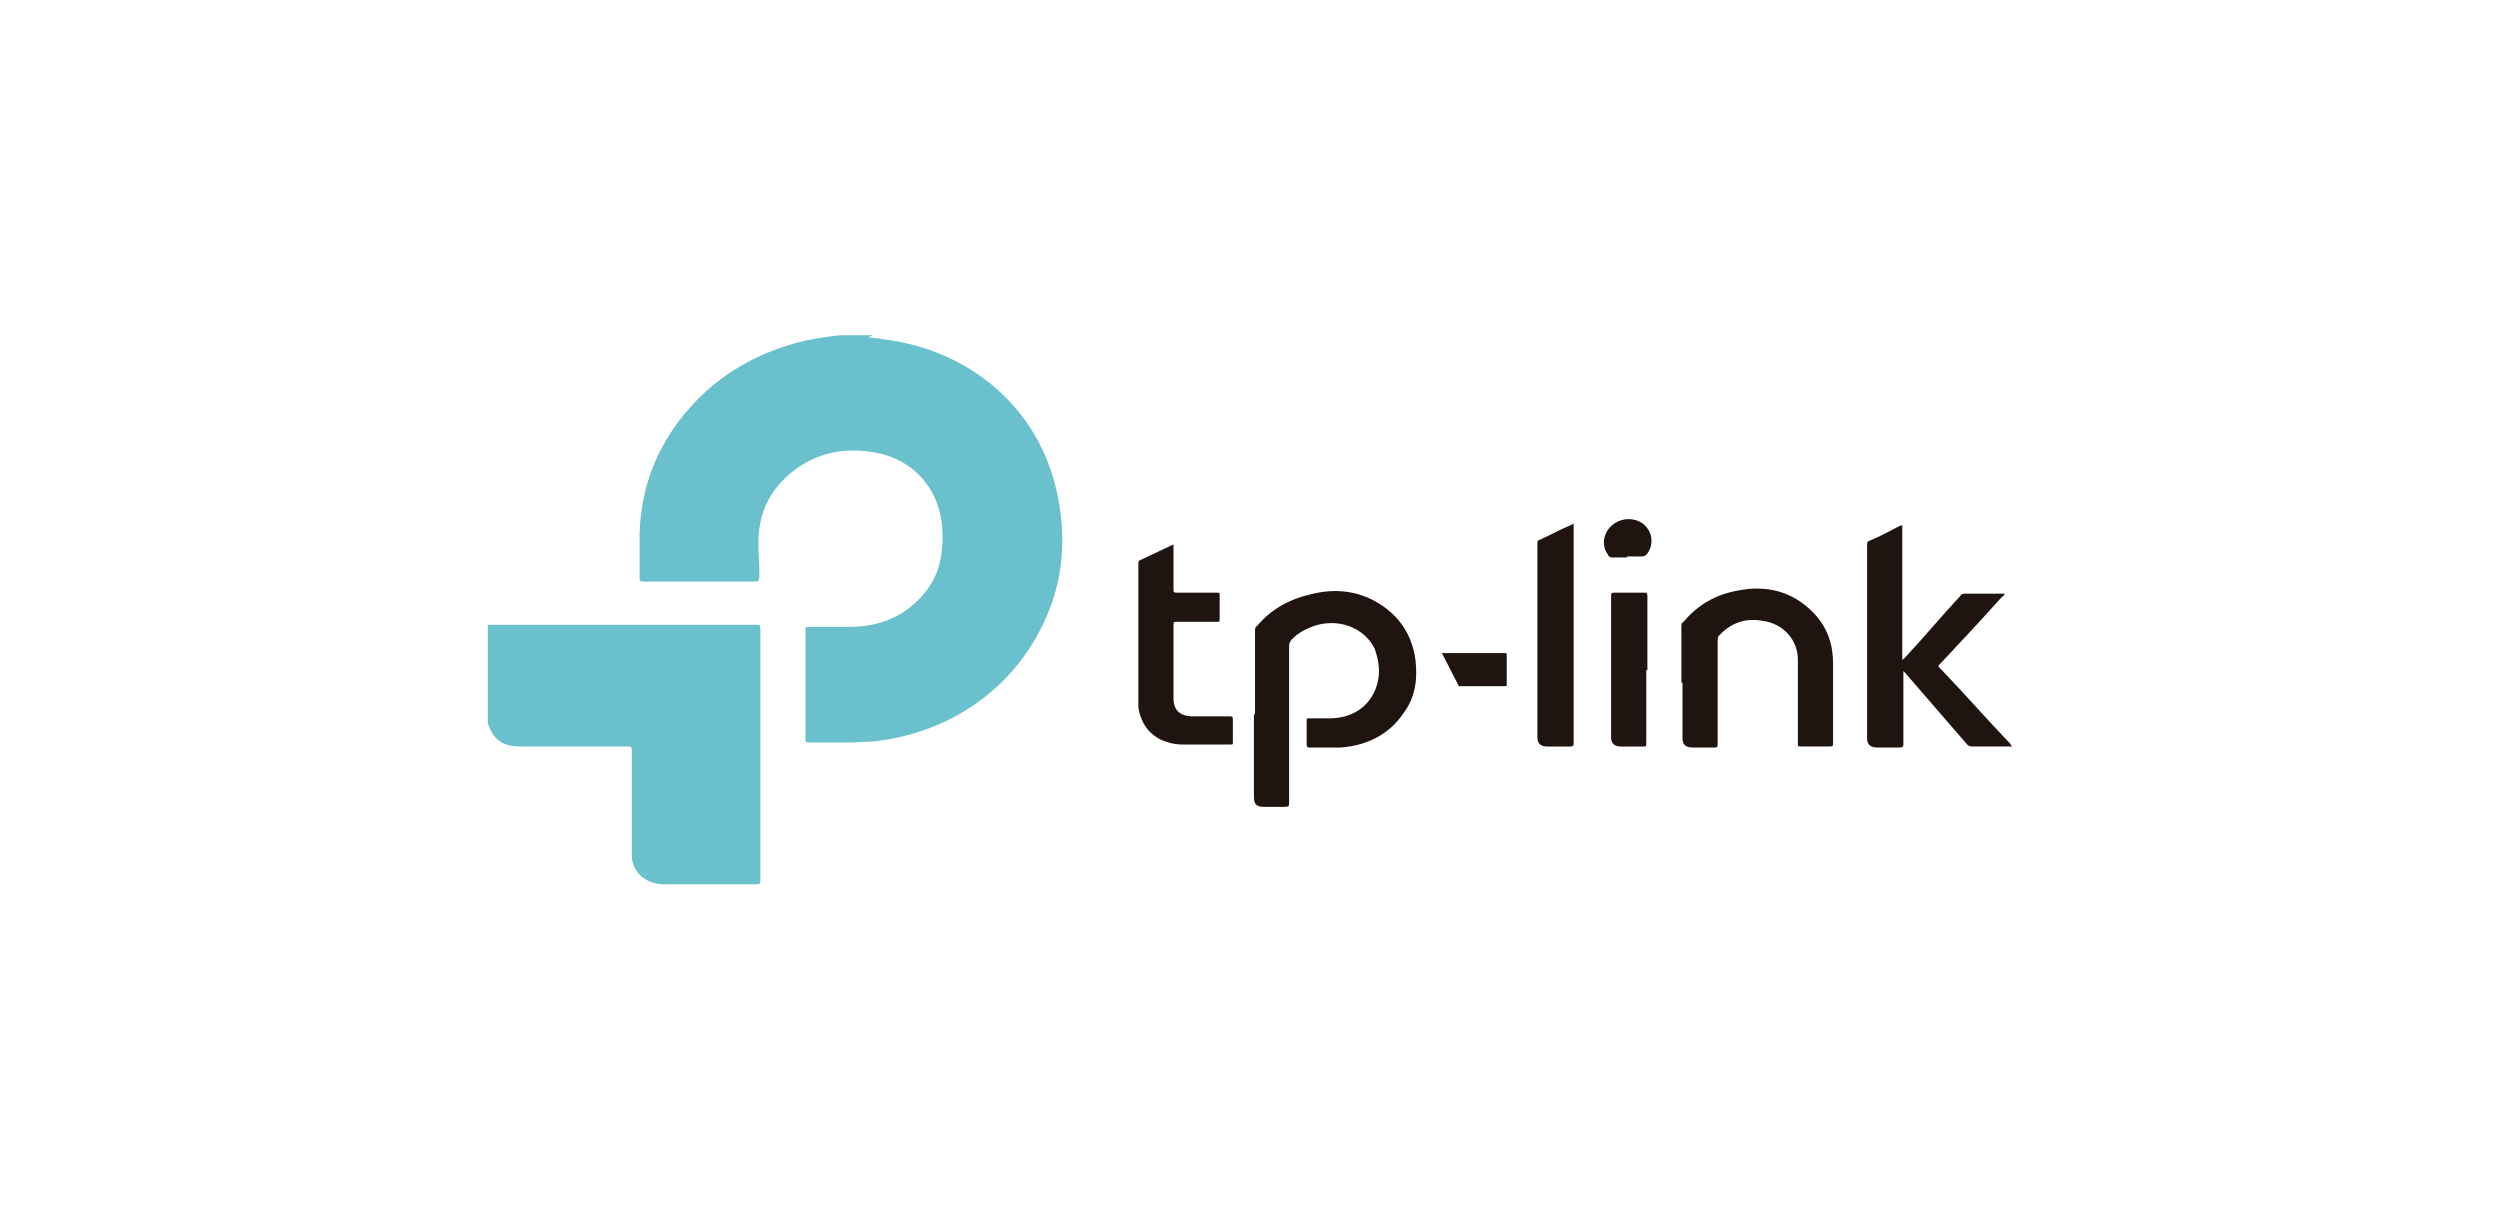 <svg width="164" height="80" viewBox="0 0 164 80" fill="none" xmlns="http://www.w3.org/2000/svg">
<path d="M164 0H0V80H164V0Z" fill="white"/>
<path d="M56.953 22.124C56.953 22.124 57.602 22.19 57.963 22.256C60.558 22.586 62.865 23.509 64.884 25.092C67.408 27.137 68.85 29.71 69.426 32.744C70.003 35.779 69.643 38.681 68.201 41.386C66.903 43.892 64.884 45.871 62.289 47.19C60.702 47.982 59.044 48.444 57.314 48.642C56.809 48.642 56.304 48.708 55.727 48.708C54.862 48.708 53.925 48.708 53.06 48.708C52.843 48.708 52.844 48.708 52.844 48.444C52.844 46.267 52.844 44.09 52.844 41.847C52.844 41.649 52.844 41.517 52.844 41.319C52.844 41.122 52.843 41.122 53.06 41.122C53.925 41.122 54.862 41.122 55.727 41.122C57.097 41.122 58.395 40.792 59.477 40C60.847 39.011 61.64 37.691 61.784 36.108C61.928 34.789 61.784 33.47 61.135 32.282C60.27 30.765 58.9 29.908 57.169 29.644C55.295 29.38 53.637 29.71 52.123 30.831C50.825 31.821 50.032 33.074 49.815 34.657C49.671 35.647 49.815 36.636 49.815 37.626C49.815 38.153 49.815 38.153 49.239 38.153C46.931 38.153 44.552 38.153 42.245 38.153C41.956 38.153 41.956 38.087 41.956 37.889C41.956 36.966 41.956 36.042 41.956 35.053C42.029 31.953 43.11 29.182 45.201 26.807C47.22 24.499 49.815 23.047 52.916 22.322C53.637 22.19 54.358 22.058 55.151 21.992C55.151 21.992 55.295 21.992 55.367 21.992H57.242L56.953 22.124Z" fill="#6AC0CD"/>
<path d="M32.001 40.989C37.84 40.989 43.681 40.989 49.593 40.989C49.809 40.989 49.881 40.989 49.881 41.253C49.881 46.728 49.881 52.269 49.881 57.744C49.881 57.942 49.881 58.008 49.593 58.008C47.574 58.008 45.555 58.008 43.536 58.008C42.383 58.008 41.446 57.216 41.446 56.095C41.446 53.786 41.446 51.543 41.446 49.235C41.446 49.037 41.446 48.971 41.157 48.971C38.85 48.971 36.471 48.971 34.163 48.971C32.938 48.971 32.361 48.509 32.001 47.454C32.001 45.343 32.001 43.166 32.001 41.055V40.989Z" fill="#6AC0CD"/>
<path d="M82.329 46.794C82.329 45.013 82.329 43.232 82.329 41.451C82.329 41.253 82.329 41.121 82.473 41.055C83.41 39.934 84.636 39.274 86.15 38.944C87.592 38.615 88.962 38.747 90.26 39.472C91.774 40.33 92.639 41.649 92.855 43.298C93 44.551 92.855 45.739 92.062 46.794C91.125 48.18 89.683 48.905 87.953 49.037C87.304 49.037 86.655 49.037 85.934 49.037C85.79 49.037 85.718 49.037 85.718 48.839C85.718 48.312 85.718 47.784 85.718 47.256C85.718 47.124 85.718 47.124 85.862 47.124C86.294 47.124 86.799 47.124 87.232 47.124C88.89 47.124 90.116 46.135 90.404 44.617C90.548 43.892 90.404 43.232 90.188 42.573C89.539 41.253 88.025 40.594 86.439 40.989C85.79 41.187 85.213 41.451 84.708 41.979C84.636 42.111 84.564 42.177 84.564 42.375C84.564 45.805 84.564 49.235 84.564 52.665C84.564 52.863 84.564 52.929 84.276 52.929C83.843 52.929 83.338 52.929 82.906 52.929C82.401 52.929 82.257 52.731 82.257 52.269C82.257 50.488 82.257 48.707 82.257 46.926L82.329 46.794Z" fill="#1F140F"/>
<path d="M124.79 34.392V43.297C124.79 43.297 124.934 43.165 125.006 43.099C126.232 41.78 127.386 40.395 128.611 39.075C128.683 38.944 128.828 38.944 128.972 38.944C129.765 38.944 130.63 38.944 131.495 38.944C131.495 39.075 131.351 39.141 131.279 39.207C129.981 40.659 128.683 42.044 127.386 43.429C127.097 43.693 127.097 43.693 127.386 43.957C128.9 45.54 130.342 47.189 131.856 48.772C131.856 48.772 131.928 48.904 132 48.97C131.928 48.97 131.856 48.97 131.784 48.97C130.991 48.97 130.198 48.97 129.404 48.97C129.26 48.97 129.188 48.97 129.044 48.838C127.674 47.255 126.304 45.672 124.934 44.089C124.934 44.089 124.934 44.089 124.862 44.023C124.862 44.089 124.862 44.155 124.862 44.221C124.862 45.738 124.862 47.255 124.862 48.772C124.862 48.97 124.862 49.036 124.574 49.036C124.069 49.036 123.636 49.036 123.132 49.036C122.699 49.036 122.483 48.838 122.483 48.442V48.31C122.483 44.155 122.483 39.933 122.483 35.777C122.483 35.579 122.483 35.513 122.699 35.447C123.348 35.184 123.925 34.854 124.574 34.524C124.574 34.524 124.718 34.458 124.79 34.458V34.392Z" fill="#1F140F"/>
<path d="M110.299 44.749C110.299 43.561 110.299 42.308 110.299 41.121C110.299 40.989 110.299 40.857 110.444 40.791C111.381 39.669 112.534 39.01 113.976 38.746C115.923 38.35 117.653 38.812 119.023 40.263C119.889 41.187 120.249 42.308 120.249 43.495C120.249 45.276 120.249 47.057 120.249 48.773C120.249 48.904 120.249 48.97 120.033 48.97C119.384 48.97 118.807 48.97 118.158 48.97C117.942 48.97 117.942 48.97 117.942 48.773C117.942 46.925 117.942 45.144 117.942 43.297C117.942 41.978 117.005 40.923 115.635 40.725C114.481 40.527 113.544 40.857 112.751 41.714C112.679 41.78 112.679 41.912 112.679 42.044C112.679 44.287 112.679 46.53 112.679 48.773C112.679 48.97 112.679 49.036 112.462 49.036C111.958 49.036 111.525 49.036 111.02 49.036C110.588 49.036 110.371 48.839 110.371 48.443C110.371 47.255 110.371 46.002 110.371 44.815L110.299 44.749Z" fill="#1F140F"/>
<path d="M76.982 35.845C76.982 36.637 76.982 37.362 76.982 38.088C76.982 38.286 76.982 38.484 76.982 38.682C76.982 38.814 76.982 38.88 77.198 38.88C78.064 38.88 78.929 38.88 79.794 38.88C80.01 38.88 80.01 38.88 80.01 39.077C80.01 39.605 80.01 40.133 80.01 40.595C80.01 40.792 80.01 40.792 79.794 40.792C78.929 40.792 78.064 40.792 77.198 40.792C77.054 40.792 76.982 40.792 76.982 40.924C76.982 42.574 76.982 44.157 76.982 45.806C76.982 46.597 77.415 46.993 78.28 46.993C79.073 46.993 79.866 46.993 80.659 46.993C80.803 46.993 80.875 46.993 80.875 47.191C80.875 47.719 80.875 48.246 80.875 48.708C80.875 48.84 80.875 48.84 80.731 48.84C79.65 48.84 78.64 48.84 77.559 48.84C77.054 48.84 76.549 48.708 76.117 48.51C75.252 48.049 74.819 47.323 74.675 46.4C74.675 46.202 74.675 45.938 74.675 45.674C74.675 42.772 74.675 39.869 74.675 37.032C74.675 36.835 74.675 36.769 74.891 36.703C75.612 36.373 76.261 36.043 76.982 35.713V35.845Z" fill="#1F140F"/>
<path d="M103.233 34.329V34.593C103.233 39.276 103.233 44.026 103.233 48.709C103.233 48.907 103.233 48.973 102.944 48.973C102.44 48.973 102.007 48.973 101.502 48.973C101.07 48.973 100.854 48.775 100.854 48.379C100.854 44.158 100.854 39.87 100.854 35.648C100.854 35.582 100.854 35.45 100.926 35.45C101.647 35.12 102.368 34.725 103.161 34.395L103.233 34.329Z" fill="#1F140F"/>
<path d="M107.997 43.957C107.997 45.541 107.997 47.19 107.997 48.773C107.997 48.971 107.997 48.971 107.78 48.971C107.276 48.971 106.843 48.971 106.338 48.971C105.906 48.971 105.689 48.773 105.689 48.377C105.689 45.277 105.689 42.176 105.689 39.076C105.689 38.944 105.689 38.878 105.906 38.878C106.555 38.878 107.204 38.878 107.852 38.878C107.997 38.878 108.069 38.878 108.069 39.076C108.069 40.725 108.069 42.308 108.069 43.957H107.997Z" fill="#1F140F"/>
<path d="M94.588 42.839C96.03 42.839 97.328 42.839 98.698 42.839C98.842 42.839 98.842 42.839 98.842 42.971C98.842 43.63 98.842 44.224 98.842 44.883C98.842 45.016 98.842 45.015 98.698 45.015C97.76 45.015 96.751 45.015 95.814 45.015C95.742 45.015 95.669 45.015 95.669 44.95C95.309 44.224 94.948 43.564 94.588 42.839Z" fill="#1F140F"/>
<path d="M106.77 36.57C106.77 36.57 106.121 36.57 105.832 36.57C105.688 36.57 105.544 36.57 105.472 36.372C104.895 35.581 105.328 34.459 106.337 34.13C106.986 33.932 107.707 34.13 108.067 34.657C108.428 35.119 108.428 35.844 108.067 36.306C107.995 36.438 107.851 36.504 107.707 36.504C107.418 36.504 107.058 36.504 106.697 36.504L106.77 36.57Z" fill="#1F140F"/>
</svg>
